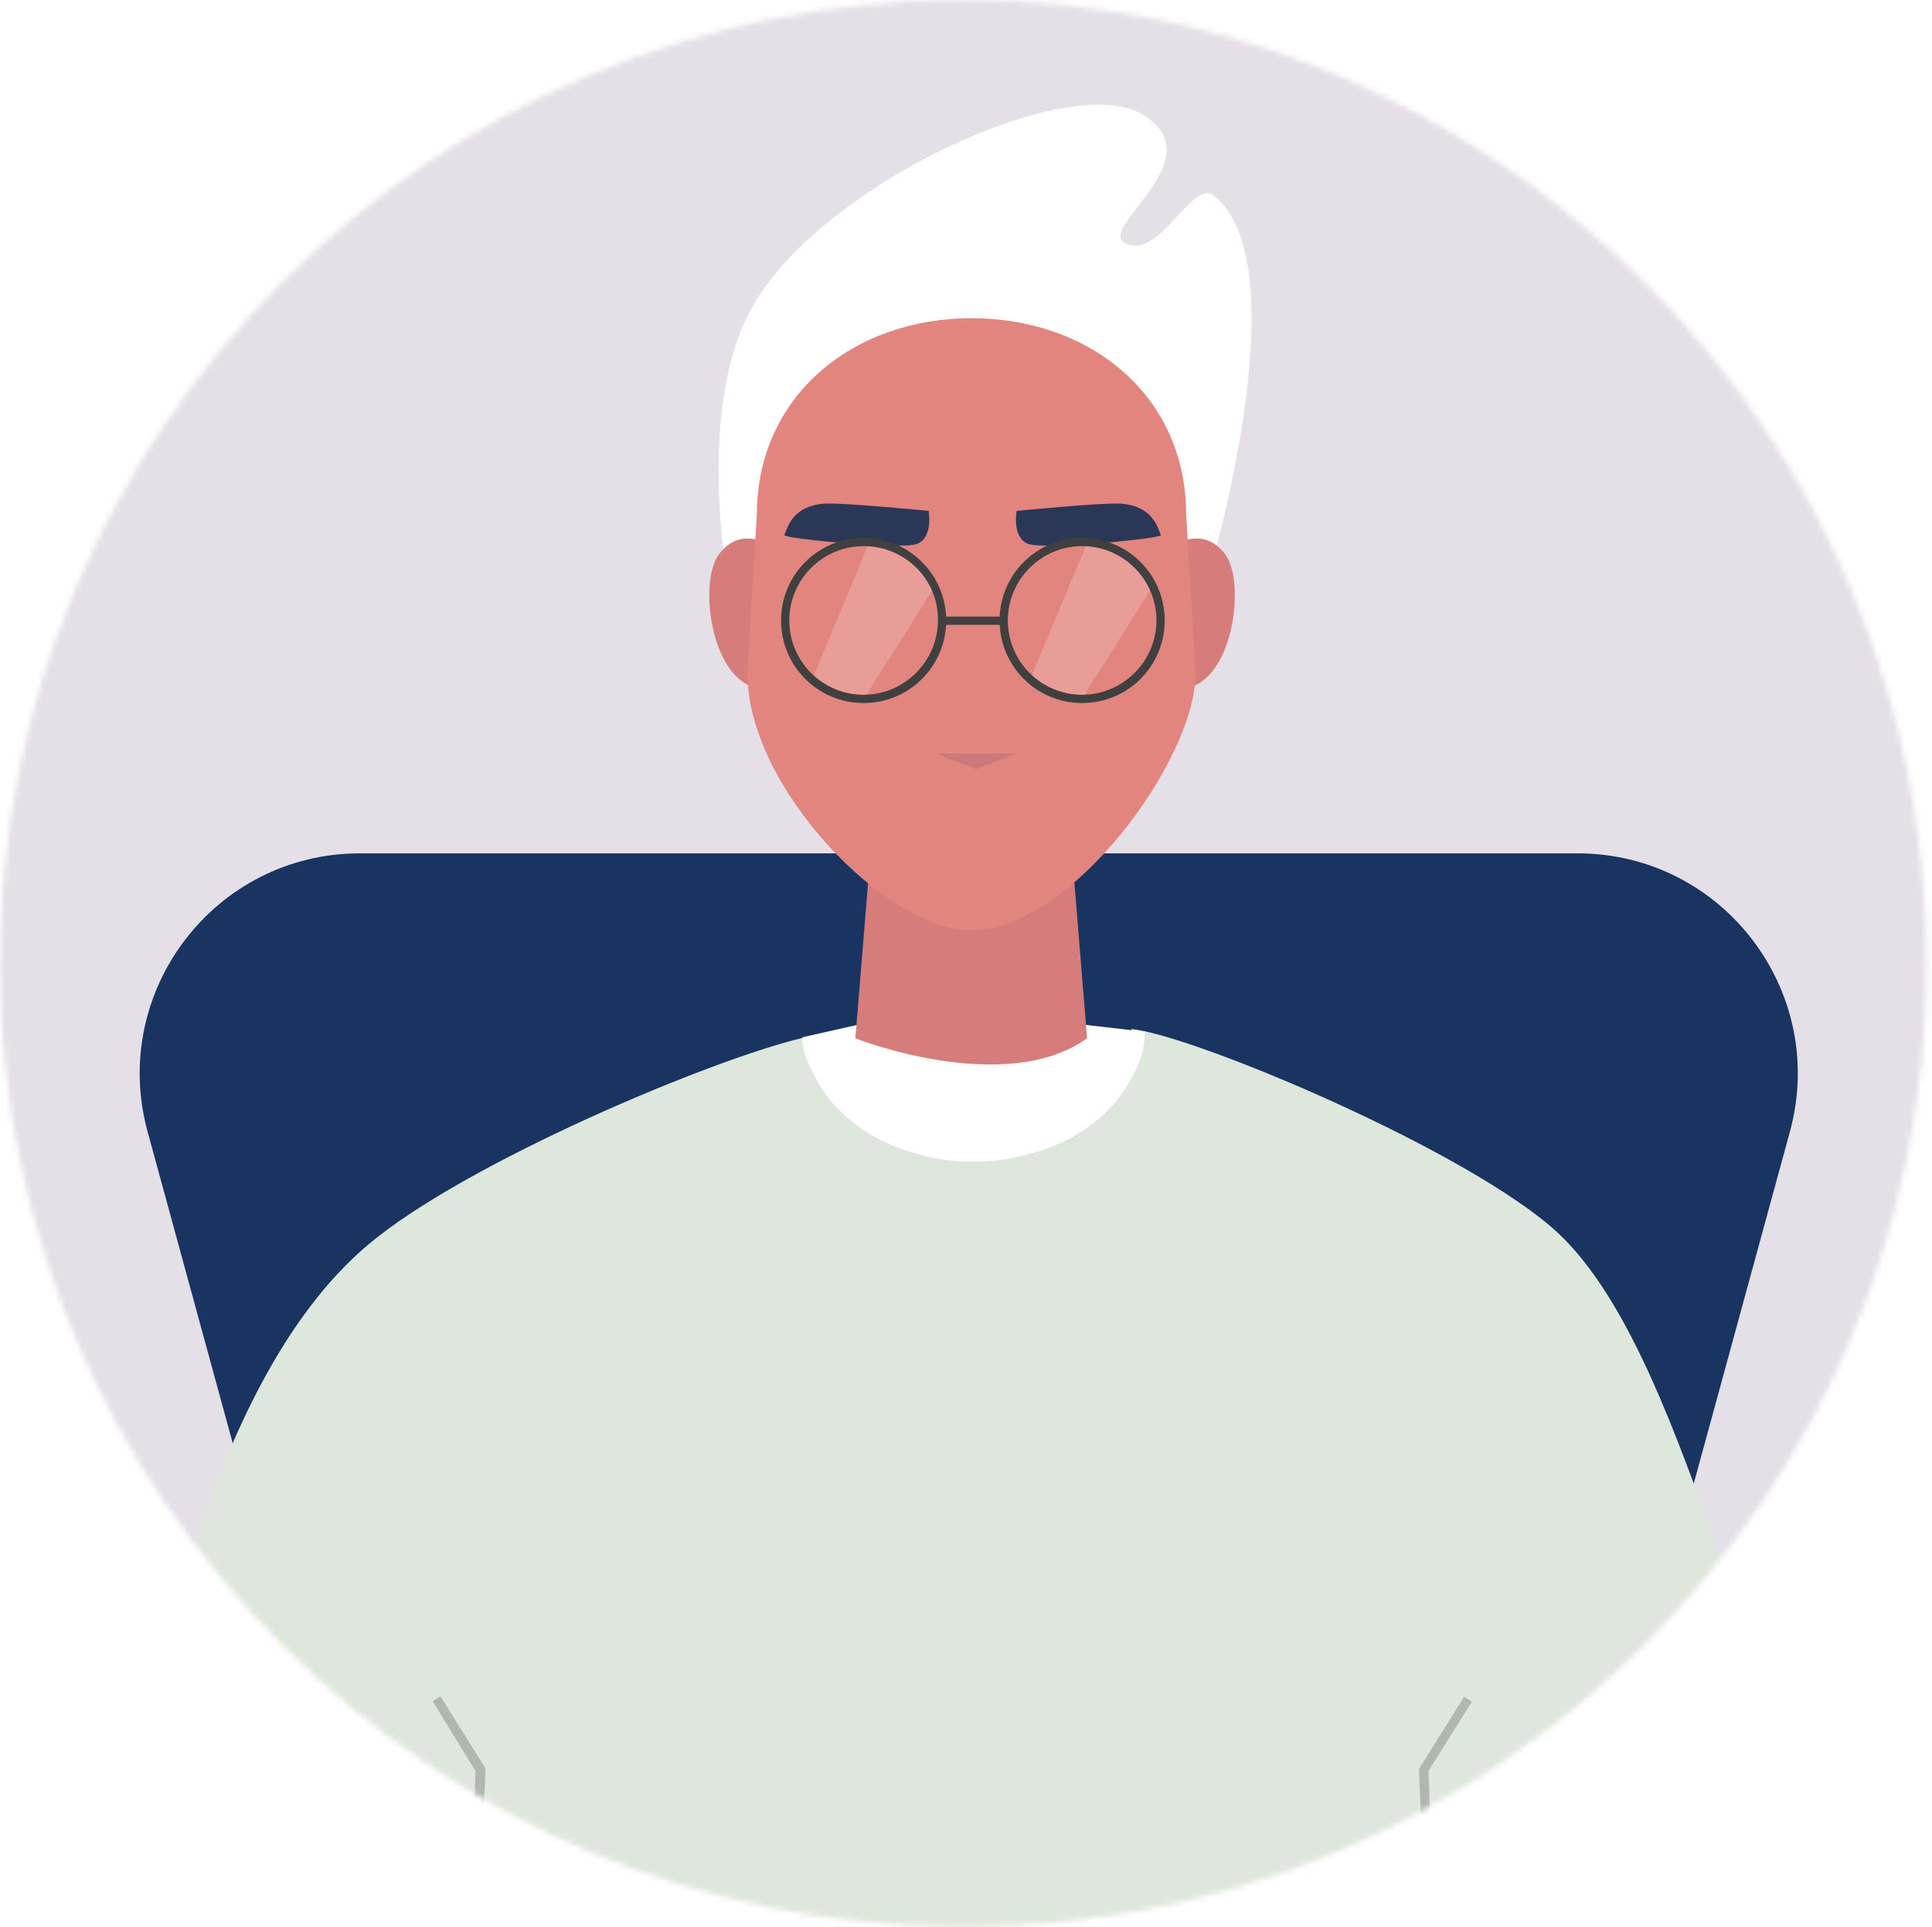 <?xml version="1.0" encoding="utf-8"?>
<!-- Generator: Adobe Illustrator 26.3.1, SVG Export Plug-In . SVG Version: 6.00 Build 0)  -->
<svg version="1.1" id="Layer_1" xmlns="http://www.w3.org/2000/svg" xmlns:xlink="http://www.w3.org/1999/xlink" x="0px" y="0px"
	 viewBox="0 0 351 350" style="enable-background:new 0 0 351 350;" xml:space="preserve">
<style type="text/css">
	.st0{fill:white;filter:url(#Adobe_OpacityMaskFilter);}
	.st1{mask:url(#mask0_7109_47258_00000123438657342136637450000006785574292557414824_);}
	.st2{fill:#E5DFE7;}
	.st3{fill:#91E1E5;}
	.st4{clip-path:url(#SVGID_00000008150784105605705210000005291237209739167382_);fill:#193461;}
	.st5{fill:#DEE7DB;}
	.st6{fill:#FFFFFF;}
	.st7{fill:#B1B7AE;}
	.st8{fill:#D67D7B;}
	.st9{fill:#E2857E;}
	.st10{fill:#2A3756;}
	.st11{opacity:0.2;fill:#FFFFFF;enable-background:new    ;}
	.st12{fill:#404040;}
	.st13{fill:#CC7979;}
</style>
<defs>
	<filter id="Adobe_OpacityMaskFilter" filterUnits="userSpaceOnUse" x="-122.5" y="-54.8" width="595" height="488.8">
		<feColorMatrix  type="matrix" values="1 0 0 0 0  0 1 0 0 0  0 0 1 0 0  0 0 0 1 0"/>
	</filter>
</defs>
<mask maskUnits="userSpaceOnUse" x="-122.5" y="-54.8" width="595" height="488.8" id="mask0_7109_47258_00000123438657342136637450000006785574292557414824_">
	<circle class="st0" cx="175" cy="175" r="175"/>
</mask>
<g class="st1">
	<path class="st2" d="M472.5-54.8h-595v421.5h595V-54.8z"/>
	<path class="st2" d="M327.4,97.9C300.5,81,222,42.1,204.3,29c-17.7-13-91-57.4-154.3,7.4C-13.2,101.4-40.2,121-10.3,191
		c29.9,70,135.2,116.7,208.5,113.6s123.6-8.7,155.2-108.4C364.9,141.4,344.5,108.7,327.4,97.9z"/>
	<g>
		<defs>
			<path id="SVGID_1_" d="M26.8,205.5C19.9,180.1,39,155,65.4,155h221.2c26.4,0,45.5,25.1,38.6,50.5L286.8,346H65.2L26.8,205.5z"/>
		</defs>
		<clipPath id="SVGID_00000143600520293203175410000016708257276945269126_">
			<use xlink:href="#SVGID_1_"  style="overflow:visible;"/>
		</clipPath>
		
			<rect x="18" y="135.1" style="clip-path:url(#SVGID_00000143600520293203175410000016708257276945269126_);fill:#193461;" width="320.1" height="136.9"/>
	</g>
	<path class="st5" d="M324.7,322.9c-1.8-8.6-3.8-16.3-5.9-22.5c-1.8-5.4-4-11.8-6.6-18.7c-7.3-19.9-15.9-45.3-29.1-57.7
		c-15.9-14.8-65.8-35.8-77.5-37.1c-4.8,22.4-54.3,23-59.7,1.6c-16.6,3.9-61.1,22.6-78.8,37.4c-15.6,13-25.7,35.5-32.3,56.5
		c-3.8,12-6.4,23.5-8.3,32.6c-1.7,8.7-2.7,15.1-3.2,17.7c-1.6,8.1-3.5,18.7-5.4,30.1h313.6C329.6,348.7,327.3,334.9,324.7,322.9z"/>
	<path class="st6" d="M208,187.4c0,3.2-0.8,5.4-2.4,8.4s-3.8,5.7-6.7,8c-2.9,2.3-6.3,4.1-10.1,5.3c-3.8,1.2-7.8,1.9-11.9,1.9
		s-8.1-0.6-11.9-1.9c-3.8-1.2-7.2-3-10.1-5.3c-2.9-2.3-5.2-5-6.7-8s-2.4-4.2-2.4-7.4l24-5.4L208,187.4z"/>
	<path class="st7" d="M83.3,434h-1.6l4.7-112.3L78.6,309l1.4-0.9l8.2,13.1v0.3L83.3,434z"/>
	<path class="st7" d="M262.6,434h1.6l-4.7-112.3l7.9-12.6l-1.4-0.9l-8.2,13.1v0.3L262.6,434z"/>
	<path class="st8" d="M193.8,143.3h-34.7l-3.7,45.3c0,0,27.1,10.7,42.1,0L193.8,143.3z"/>
	<path class="st6" d="M132,104c0,0-5.2-29.2,4.1-47.2c11.7-22.7,58-44.2,71.5-36c13.5,8.2-9.2,21-2.9,23.5c6.3,2.6,11.9-12,15.9-8.7
		c16.2,13.2-1.7,71.3-1.7,71.3l-58.9-25L132,104z"/>
	<path class="st8" d="M139.4,98.8c0,0-5-3.2-8.8,1.9c-3.9,5.2-1.3,24.4,8.3,24.4C148.5,125.2,139.4,98.8,139.4,98.8z"/>
	<path class="st8" d="M213.8,98.8c0,0,5-3.2,8.8,1.9c3.9,5.2,1.3,24.4-8.3,24.4S213.8,98.8,213.8,98.8z"/>
	<path class="st9" d="M215.5,93.5c0-21.6-17.4-35.7-39-35.7c-21.5,0-39,14.1-39,35.7c0,0-1.7,27.6-1.7,28.9
		c0,20.5,25.1,46.6,40.7,46.6c18,0,40.7-31,40.7-46.6C217.2,121,215.5,93.5,215.5,93.5z"/>
	<path class="st10" d="M184.7,92.8c0,0,16.1-1.6,19.2-1.3c5.2,0.5,6.3,3.8,7,5.7c0.3,0.6-21,2.7-24.1,1.6
		C183.8,97.6,184.7,92.8,184.7,92.8z"/>
	<path class="st10" d="M168.7,92.8c0,0-16.1-1.6-19.2-1.3c-5.2,0.5-6.3,3.8-7,5.7c-0.3,0.6,21,2.7,24.1,1.6
		C169.6,97.6,168.7,92.8,168.7,92.8z"/>
	<path class="st11" d="M158,98.4L147.3,124l9.6,3l13.3-21.1l-7-6.1L158,98.4z"/>
	<path class="st11" d="M197.6,98.4L186.9,124l9.6,3l13.3-21.1l-7.1-6.1L197.6,98.4z"/>
	<path class="st12" d="M156.9,127.7c-8.3,0-15-6.7-15-15s6.7-15,15-15c8.3,0,15,6.7,15,15S165.2,127.7,156.9,127.7z M156.9,99.2
		c-7.5,0-13.5,6.1-13.5,13.5c0,7.5,6.1,13.5,13.5,13.5s13.5-6.1,13.5-13.5C170.5,105.2,164.4,99.2,156.9,99.2z"/>
	<path class="st12" d="M196.6,127.7c-8.3,0-15-6.7-15-15s6.7-15,15-15c8.3,0,15,6.7,15,15S204.9,127.7,196.6,127.7z M196.6,99.2
		c-7.5,0-13.5,6.1-13.5,13.5c0,7.5,6.1,13.5,13.5,13.5s13.5-6.1,13.5-13.5C210.1,105.2,204,99.2,196.6,99.2z"/>
	<path class="st12" d="M182.3,112h-11.1v1.5h11.1V112z"/>
	<path class="st13" d="M170,136.9h14.6l-7.3,2.8L170,136.9z"/>
</g>
</svg>
